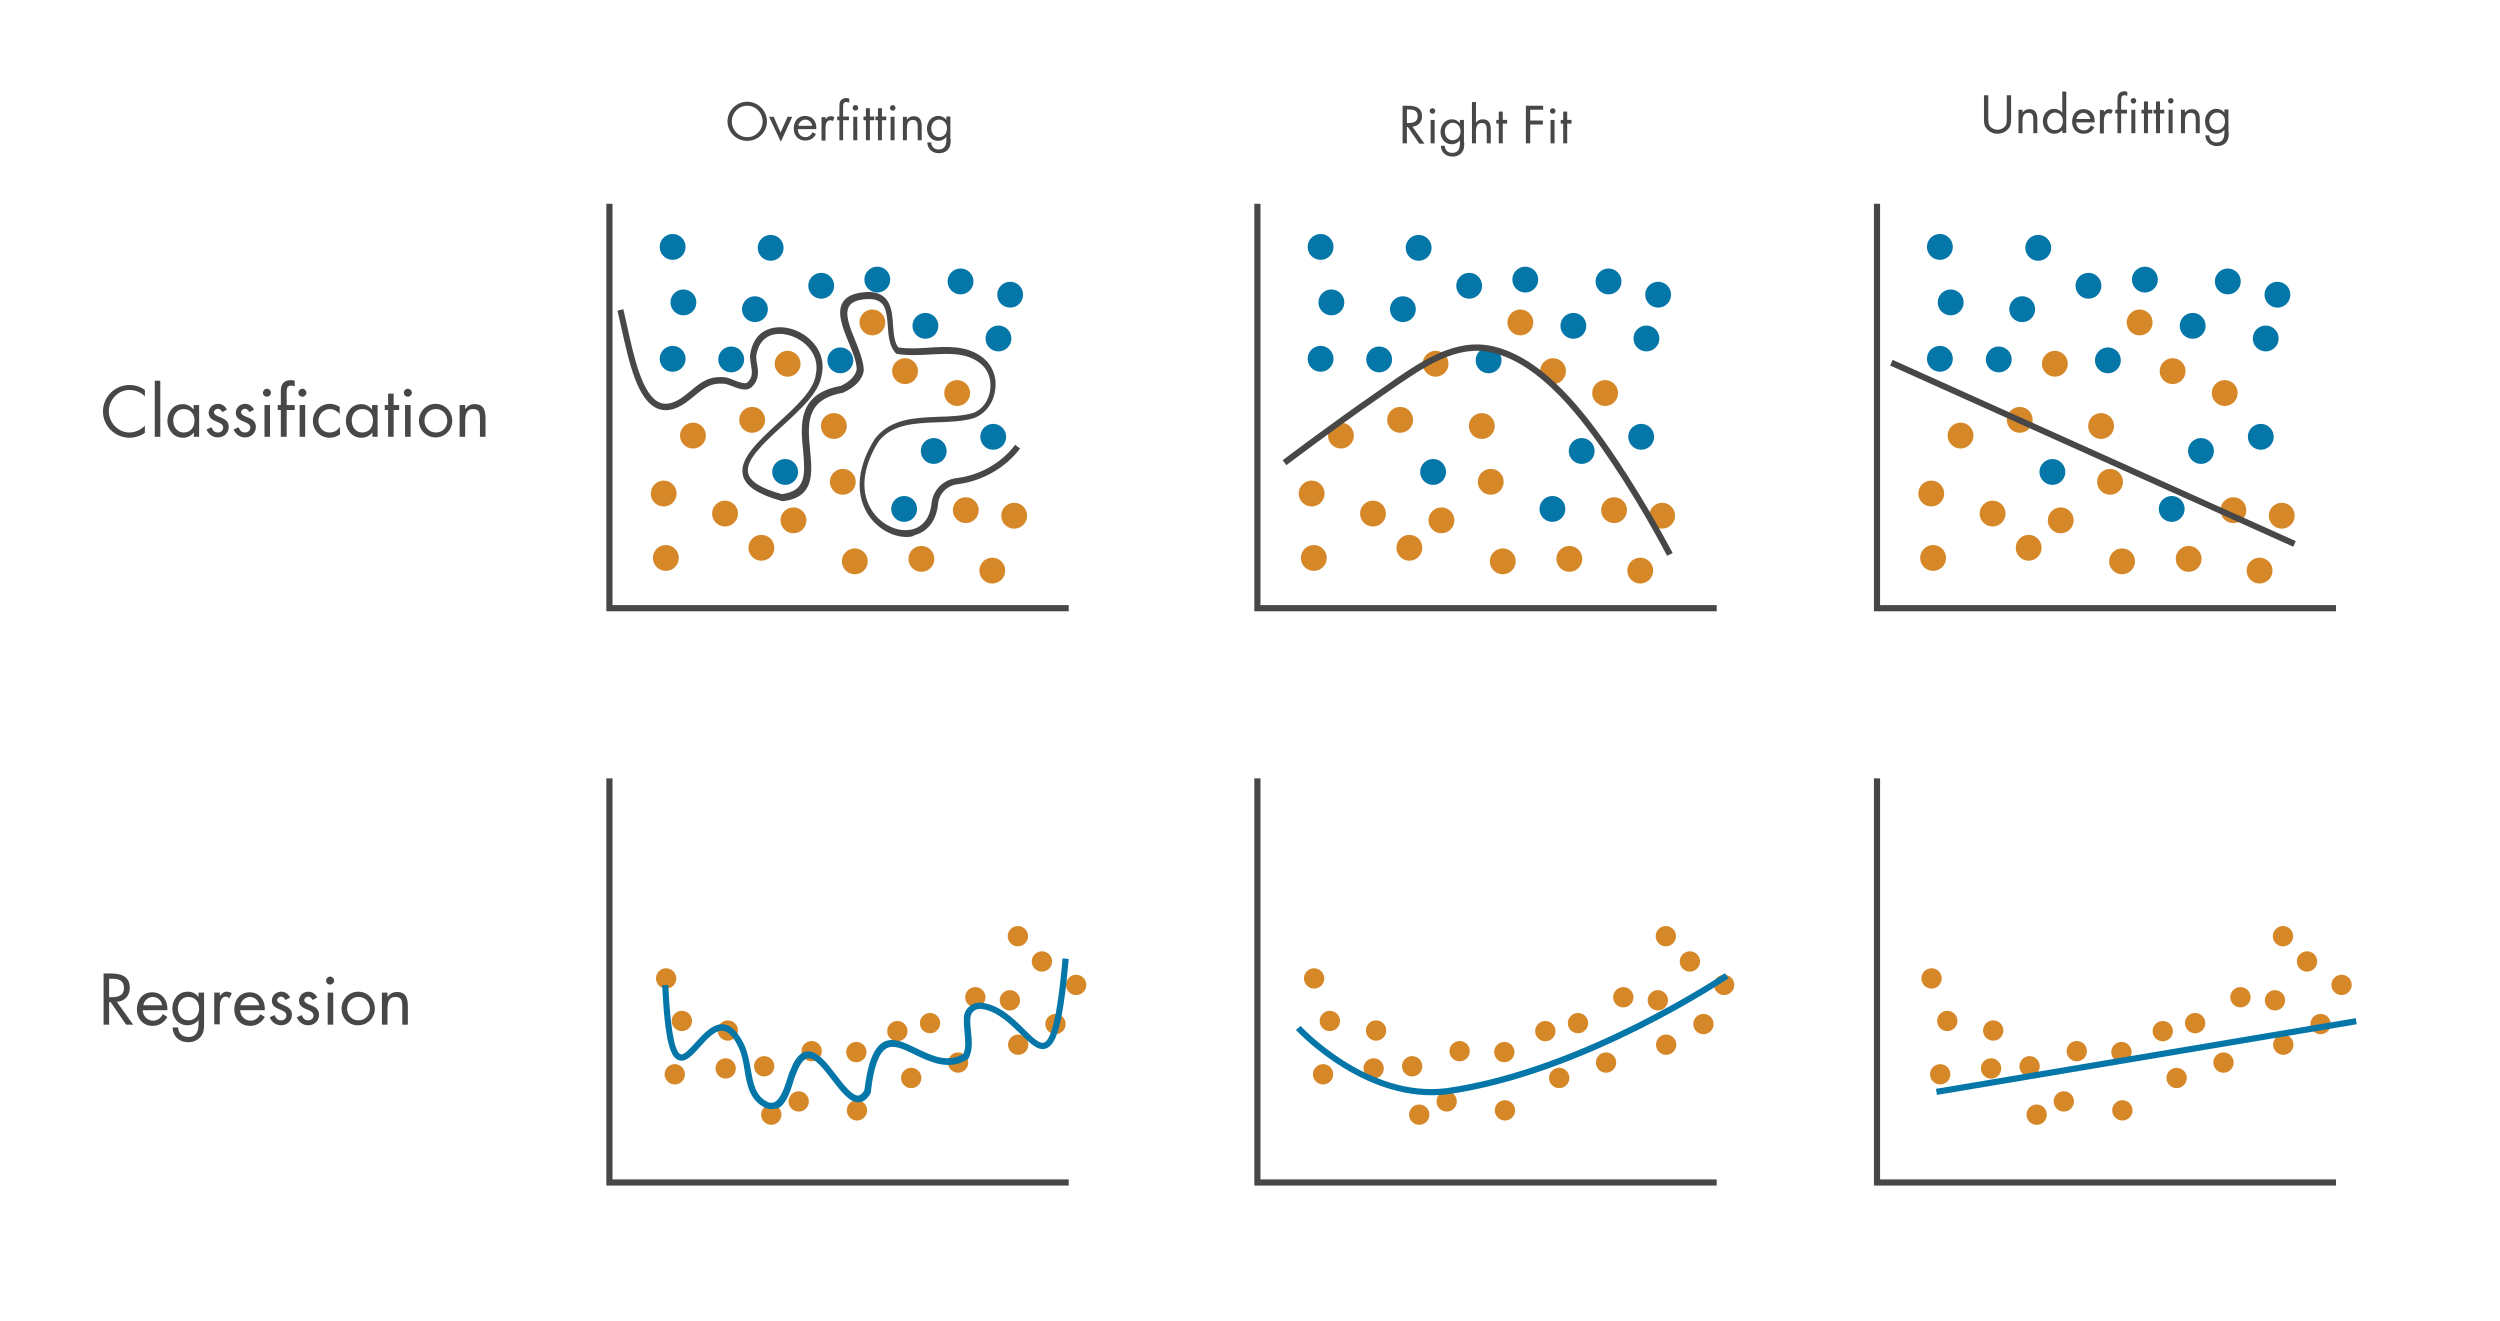 <?xml version="1.0" encoding="utf-8"?>
<!-- Generator: Adobe Illustrator 27.2.0, SVG Export Plug-In . SVG Version: 6.00 Build 0)  -->
<svg version="1.1" id="Layer_1" xmlns="http://www.w3.org/2000/svg" xmlns:xlink="http://www.w3.org/1999/xlink" x="0px" y="0px"
	 width="811px" height="428.5px" viewBox="0 0 811 428.5" style="enable-background:new 0 0 811 428.5;" xml:space="preserve">
<style type="text/css">
	.st0{fill:#0476A8;}
	.st1{fill:#D68828;}
	.st2{fill:#474748;}
</style>
<g>
	<circle class="st0" cx="218.2" cy="80.1" r="4.2"/>
</g>
<g>
	<circle class="st0" cx="250" cy="80.4" r="4.2"/>
</g>
<g>
	<circle class="st0" cx="272.6" cy="116.9" r="4.2"/>
</g>
<g>
	<circle class="st0" cx="254.7" cy="153.1" r="4.2"/>
</g>
<g>
	<circle class="st0" cx="302.9" cy="146.3" r="4.2"/>
</g>
<g>
	<circle class="st0" cx="293.3" cy="165.1" r="4.2"/>
</g>
<g>
	<circle class="st0" cx="322.2" cy="141.7" r="4.2"/>
</g>
<g>
	<circle class="st0" cx="300.2" cy="105.7" r="4.2"/>
</g>
<g>
	<circle class="st0" cx="311.6" cy="91.3" r="4.2"/>
</g>
<g>
	<circle class="st0" cx="327.7" cy="95.6" r="4.2"/>
</g>
<g>
	<circle class="st0" cx="323.9" cy="109.8" r="4.2"/>
</g>
<g>
	<circle class="st0" cx="244.9" cy="100.3" r="4.2"/>
</g>
<g>
	<circle class="st0" cx="221.7" cy="98.1" r="4.2"/>
</g>
<g>
	<circle class="st0" cx="237.2" cy="116.6" r="4.2"/>
</g>
<g>
	<circle class="st0" cx="218.2" cy="116.4" r="4.2"/>
</g>
<g>
	<circle class="st1" cx="293.6" cy="120.4" r="4.2"/>
</g>
<g>
	<circle class="st1" cx="310.5" cy="127.5" r="4.2"/>
</g>
<g>
	<circle class="st1" cx="255.5" cy="118" r="4.2"/>
</g>
<g>
	<circle class="st1" cx="244" cy="136.2" r="4.2"/>
</g>
<g>
	<circle class="st1" cx="329" cy="167.3" r="4.2"/>
</g>
<g>
	<circle class="st1" cx="321.9" cy="185.1" r="4.2"/>
</g>
<g>
	<circle class="st1" cx="313.3" cy="165.5" r="4.2"/>
</g>
<g>
	<circle class="st1" cx="298.9" cy="181.3" r="4.2"/>
</g>
<g>
	<circle class="st1" cx="277.3" cy="182.1" r="4.2"/>
</g>
<g>
	<circle class="st1" cx="224.8" cy="141.3" r="4.2"/>
</g>
<g>
	<circle class="st1" cx="215.3" cy="160.1" r="4.2"/>
</g>
<g>
	<circle class="st1" cx="216" cy="181" r="4.2"/>
</g>
<g>
	<circle class="st1" cx="235.2" cy="166.6" r="4.2"/>
</g>
<g>
	<circle class="st1" cx="247" cy="177.7" r="4.2"/>
</g>
<g>
	<circle class="st1" cx="257.4" cy="168.8" r="4.2"/>
</g>
<g>
	<circle class="st1" cx="273.4" cy="156.3" r="4.2"/>
</g>
<g>
	<circle class="st1" cx="270.5" cy="138.2" r="4.2"/>
</g>
<g>
	<polygon class="st2" points="346.7,198.3 196.7,198.3 196.7,66.1 198.7,66.1 198.7,196.3 346.7,196.3 	"/>
</g>
<g>
	<path class="st2" d="M294.1,174.2c-4.3,0-8.9-2.4-11.9-6.4c-2.4-3.2-6.9-12.1,1.7-25.6l0.1-0.1c5-6.3,12.9-6.6,20.5-6.9
		c3.8-0.1,7.8-0.3,11.1-1.2c3-1.1,5.1-3.9,5.6-7.4c0.5-3.5-0.7-6.8-3.3-8.8c-4.5-3.5-10.2-3.1-16.2-2.8c-3.6,0.2-7.3,0.4-10.7-0.2
		l-0.3-0.1l-0.2-0.2c-2-2.2-2.3-5.5-2.5-8.7c-0.4-5.4-0.9-8.7-6.1-8.8c-3.3,0.1-5.5,0.8-6.4,2.3c-1.6,2.4,0.2,7,2,11.3
		c1.4,3.5,2.7,6.8,2.7,9.6l0,0.1c-0.4,2.8-2.8,5.3-6.5,7l-0.2,0.1c-12.3,2.2-11.5,10.2-10.7,18.7c0.7,7.5,1.5,15.3-8.9,16.5l-0.2,0
		l-0.2-0.1c-7.6-2.1-11.7-4.8-12.5-8.3c-1.3-5.3,4.9-11,11.5-17.1c5.7-5.2,11.5-10.6,12.1-15.4l0-0.1c0.9-3.7-0.4-7.4-3.5-10.1
		c-3.2-2.8-7.8-3.9-11.1-2.7c-2.6,1-4.3,3.4-4.7,6.9c0,0.8,0.1,1.6,0.3,2.4c0.4,2.4,0.8,5.1-1.8,7.5c-1.6,1.5-4.2,0.5-6.5-0.4
		c-0.9-0.3-1.8-0.7-2.3-0.7c-4.4-0.4-6.4,1.2-9.8,4c-0.5,0.4-1,0.8-1.5,1.2c-3.7,3-7.1,4-10,3c-6.9-2.4-9.6-15-12.1-26.2
		c-0.4-2-0.9-3.9-1.3-5.7l1.9-0.5c0.4,1.8,0.9,3.7,1.3,5.7c2.2,10.1,5,22.7,10.8,24.7c2.2,0.8,5-0.1,8.1-2.6c0.5-0.4,1-0.8,1.5-1.2
		c3.5-2.9,6-5,11.3-4.5c0.8,0.1,1.7,0.4,2.8,0.9c1.5,0.6,3.7,1.4,4.4,0.8c1.9-1.7,1.6-3.5,1.2-5.8c-0.1-0.9-0.3-1.8-0.3-2.8l0-0.1
		c0.5-4.3,2.6-7.4,6-8.6c4-1.5,9.3-0.3,13.1,3c3.7,3.2,5.2,7.6,4.1,12c-0.7,5.5-6.9,11.1-12.8,16.5c-5.9,5.4-12,11-11,15.2
		c0.6,2.7,4.3,5,10.9,6.8c7.8-1,7.7-6.1,6.9-14.3c-0.8-8.1-1.8-18.3,12.2-20.8c1.8-0.8,4.7-2.6,5.2-5.4c0-2.4-1.3-5.6-2.6-8.7
		c-2-4.9-4-9.9-1.8-13.2c1.3-2,4-3,8.1-3.2c7.4,0.1,7.8,6,8.1,10.7c0.2,2.9,0.4,5.6,1.7,7.3c3,0.5,6.3,0.3,9.8,0.1
		c6.1-0.4,12.5-0.8,17.6,3.2c3.2,2.5,4.7,6.5,4,10.7c-0.6,4.2-3.2,7.6-7,9c-3.7,1-7.7,1.2-11.7,1.3c-7.5,0.3-14.6,0.6-19,6.1
		c-5.6,8.8-6.2,17.3-1.7,23.3c3.2,4.3,8.4,6.4,12.7,5.3c3.5-1,5.6-3.9,6.1-8.4c0.4-4.3,3.8-7.7,8.1-8.2c7.5-0.9,14.6-4.9,19-10.8
		l1.6,1.2c-4.7,6.3-12.3,10.6-20.3,11.6c-3.4,0.4-6,3.1-6.3,6.4c-0.5,5.3-3.3,9-7.6,10.1C296.1,174.1,295.1,174.2,294.1,174.2z"/>
</g>
<g>
	<circle class="st0" cx="266.4" cy="92.7" r="4.2"/>
</g>
<g>
	<circle class="st0" cx="284.6" cy="90.7" r="4.2"/>
</g>
<g>
	<circle class="st1" cx="283" cy="104.6" r="4.2"/>
</g>
<g>
	<circle class="st0" cx="428.4" cy="80.1" r="4.2"/>
</g>
<g>
	<circle class="st0" cx="460.2" cy="80.4" r="4.2"/>
</g>
<g>
	<circle class="st0" cx="482.9" cy="116.9" r="4.2"/>
</g>
<g>
	<circle class="st0" cx="464.9" cy="153.1" r="4.2"/>
</g>
<g>
	<circle class="st0" cx="513.1" cy="146.3" r="4.2"/>
</g>
<g>
	<circle class="st0" cx="503.6" cy="165.1" r="4.2"/>
</g>
<g>
	<circle class="st0" cx="532.4" cy="141.7" r="4.2"/>
</g>
<g>
	<circle class="st0" cx="476.6" cy="92.7" r="4.2"/>
</g>
<g>
	<circle class="st0" cx="494.8" cy="90.7" r="4.2"/>
</g>
<g>
	<circle class="st0" cx="510.4" cy="105.7" r="4.2"/>
</g>
<g>
	<circle class="st0" cx="521.8" cy="91.3" r="4.2"/>
</g>
<g>
	<circle class="st0" cx="537.9" cy="95.6" r="4.2"/>
</g>
<g>
	<circle class="st0" cx="534.1" cy="109.8" r="4.2"/>
</g>
<g>
	<circle class="st0" cx="455.1" cy="100.3" r="4.2"/>
</g>
<g>
	<circle class="st0" cx="431.9" cy="98.1" r="4.2"/>
</g>
<g>
	<circle class="st0" cx="447.4" cy="116.6" r="4.2"/>
</g>
<g>
	<circle class="st0" cx="428.4" cy="116.4" r="4.2"/>
</g>
<g>
	<circle class="st1" cx="493.2" cy="104.6" r="4.2"/>
</g>
<g>
	<circle class="st1" cx="503.8" cy="120.4" r="4.2"/>
</g>
<g>
	<circle class="st1" cx="520.7" cy="127.5" r="4.2"/>
</g>
<g>
	<circle class="st1" cx="465.7" cy="118" r="4.2"/>
</g>
<g>
	<circle class="st1" cx="454.2" cy="136.2" r="4.2"/>
</g>
<g>
	<circle class="st1" cx="539.2" cy="167.3" r="4.2"/>
</g>
<g>
	<circle class="st1" cx="532.1" cy="185.1" r="4.2"/>
</g>
<g>
	<circle class="st1" cx="523.6" cy="165.5" r="4.2"/>
</g>
<g>
	<circle class="st1" cx="509.1" cy="181.3" r="4.2"/>
</g>
<g>
	<circle class="st1" cx="487.5" cy="182.1" r="4.2"/>
</g>
<g>
	<circle class="st1" cx="435" cy="141.3" r="4.2"/>
</g>
<g>
	<circle class="st1" cx="425.5" cy="160.1" r="4.2"/>
</g>
<g>
	<circle class="st1" cx="426.2" cy="181" r="4.2"/>
</g>
<g>
	<circle class="st1" cx="445.4" cy="166.6" r="4.2"/>
</g>
<g>
	<circle class="st1" cx="457.2" cy="177.7" r="4.2"/>
</g>
<g>
	<circle class="st1" cx="467.6" cy="168.8" r="4.2"/>
</g>
<g>
	<circle class="st1" cx="483.6" cy="156.3" r="4.2"/>
</g>
<g>
	<circle class="st1" cx="480.7" cy="138.2" r="4.2"/>
</g>
<g>
	<polygon class="st2" points="556.9,198.3 406.9,198.3 406.9,66.1 408.9,66.1 408.9,196.3 556.9,196.3 	"/>
</g>
<g>
	<path class="st2" d="M540.8,180.3c-0.1-0.1-7.4-14.5-18.1-30.4c-9.8-14.6-23-31.8-38.6-35.5c-11.6-2.8-22.3,4.7-33.7,12.6
		c-0.9,0.6-1.7,1.2-2.6,1.8c-15.7,10.8-30.3,22-30.5,22.1l-1.2-1.6c0.1-0.1,14.9-11.3,30.6-22.2c0.9-0.6,1.7-1.2,2.6-1.8
		c11.7-8.2,22.8-15.9,35.3-12.9c16.3,3.9,29.8,21.5,39.8,36.4c10.7,16,18.1,30.5,18.2,30.6L540.8,180.3z"/>
</g>
<g>
	<circle class="st0" cx="629.3" cy="80.1" r="4.2"/>
</g>
<g>
	<circle class="st0" cx="661.2" cy="80.4" r="4.2"/>
</g>
<g>
	<circle class="st0" cx="683.8" cy="116.9" r="4.2"/>
</g>
<g>
	<circle class="st0" cx="665.8" cy="153.1" r="4.2"/>
</g>
<g>
	<circle class="st0" cx="714" cy="146.3" r="4.2"/>
</g>
<g>
	<circle class="st0" cx="704.5" cy="165.1" r="4.2"/>
</g>
<g>
	<circle class="st0" cx="733.4" cy="141.7" r="4.2"/>
</g>
<g>
	<circle class="st0" cx="677.5" cy="92.7" r="4.2"/>
</g>
<g>
	<circle class="st0" cx="695.8" cy="90.7" r="4.2"/>
</g>
<g>
	<circle class="st0" cx="711.3" cy="105.7" r="4.2"/>
</g>
<g>
	<circle class="st0" cx="722.7" cy="91.3" r="4.2"/>
</g>
<g>
	<circle class="st0" cx="738.8" cy="95.6" r="4.2"/>
</g>
<g>
	<circle class="st0" cx="735" cy="109.8" r="4.2"/>
</g>
<g>
	<circle class="st0" cx="656" cy="100.3" r="4.2"/>
</g>
<g>
	<circle class="st0" cx="632.8" cy="98.1" r="4.2"/>
</g>
<g>
	<circle class="st0" cx="648.4" cy="116.6" r="4.2"/>
</g>
<g>
	<circle class="st0" cx="629.3" cy="116.4" r="4.2"/>
</g>
<g>
	<circle class="st1" cx="694.1" cy="104.6" r="4.2"/>
</g>
<g>
	<circle class="st1" cx="704.8" cy="120.4" r="4.2"/>
</g>
<g>
	<circle class="st1" cx="721.7" cy="127.5" r="4.2"/>
</g>
<g>
	<circle class="st1" cx="666.6" cy="118" r="4.2"/>
</g>
<g>
	<circle class="st1" cx="655.2" cy="136.2" r="4.2"/>
</g>
<g>
	<circle class="st1" cx="740.2" cy="167.3" r="4.2"/>
</g>
<g>
	<circle class="st1" cx="733" cy="185.1" r="4.2"/>
</g>
<g>
	<circle class="st1" cx="724.5" cy="165.5" r="4.2"/>
</g>
<g>
	<circle class="st1" cx="710" cy="181.3" r="4.2"/>
</g>
<g>
	<circle class="st1" cx="688.4" cy="182.1" r="4.2"/>
</g>
<g>
	<circle class="st1" cx="636" cy="141.3" r="4.2"/>
</g>
<g>
	<circle class="st1" cx="626.5" cy="160.1" r="4.2"/>
</g>
<g>
	<circle class="st1" cx="627.1" cy="181" r="4.2"/>
</g>
<g>
	<circle class="st1" cx="646.4" cy="166.6" r="4.2"/>
</g>
<g>
	<circle class="st1" cx="658.1" cy="177.7" r="4.2"/>
</g>
<g>
	<circle class="st1" cx="668.5" cy="168.8" r="4.2"/>
</g>
<g>
	<circle class="st1" cx="684.5" cy="156.3" r="4.2"/>
</g>
<g>
	<circle class="st1" cx="681.6" cy="138.2" r="4.2"/>
</g>
<g>
	<polygon class="st2" points="757.8,198.3 607.9,198.3 607.9,66.1 609.9,66.1 609.9,196.3 757.8,196.3 	"/>
</g>
<g>
	
		<rect x="678.2" y="75.4" transform="matrix(0.41 -0.912 0.912 0.41 266.327 706.176)" class="st2" width="2" height="143.4"/>
</g>
<g>
	<circle class="st1" cx="216.1" cy="317.4" r="3.3"/>
</g>
<g>
	<circle class="st1" cx="221.2" cy="331.2" r="3.3"/>
</g>
<g>
	<circle class="st1" cx="218.9" cy="348.5" r="3.3"/>
</g>
<g>
	<circle class="st1" cx="236.1" cy="334.3" r="3.3"/>
</g>
<g>
	<circle class="st1" cx="259.1" cy="357.3" r="3.3"/>
</g>
<g>
	<circle class="st1" cx="291.1" cy="334.5" r="3.3"/>
</g>
<g>
	<circle class="st1" cx="247.9" cy="345.9" r="3.3"/>
</g>
<g>
	<circle class="st1" cx="235.4" cy="346.6" r="3.3"/>
</g>
<g>
	<circle class="st1" cx="295.6" cy="349.7" r="3.3"/>
</g>
<g>
	<circle class="st1" cx="277.8" cy="341.3" r="3.3"/>
</g>
<g>
	<circle class="st1" cx="278" cy="360.2" r="3.3"/>
</g>
<g>
	<circle class="st1" cx="250.2" cy="361.6" r="3.3"/>
</g>
<g>
	<circle class="st1" cx="263.3" cy="341" r="3.3"/>
</g>
<g>
	<circle class="st1" cx="310.8" cy="344.7" r="3.3"/>
</g>
<g>
	<circle class="st1" cx="316.4" cy="323.5" r="3.3"/>
</g>
<g>
	<circle class="st1" cx="330.3" cy="338.9" r="3.3"/>
</g>
<g>
	<circle class="st1" cx="327.6" cy="324.5" r="3.3"/>
</g>
<g>
	<circle class="st1" cx="330.2" cy="303.7" r="3.3"/>
</g>
<g>
	<circle class="st1" cx="338" cy="311.9" r="3.3"/>
</g>
<g>
	<circle class="st1" cx="349.1" cy="319.5" r="3.3"/>
</g>
<g>
	<circle class="st1" cx="342.4" cy="332.2" r="3.3"/>
</g>
<g>
	<circle class="st1" cx="301.7" cy="331.9" r="3.3"/>
</g>
<g>
	<path class="st0" d="M250.1,359.8c-0.5,0-1.1-0.1-1.6-0.3c-5.3-2.4-6.2-7.5-7-12.5c-0.4-2.5-0.9-5.1-1.9-7.2
		c-1.6-3.4-3.3-5.2-5-5.4c-2.5-0.4-5.2,2.6-7.5,5.2c-2.5,2.8-4.7,5.2-7,4.3c-2.5-0.9-4.4-5.4-5.3-24.3l2-0.1c0.8,17.7,2.6,22,4,22.5
		c1,0.4,3-1.8,4.8-3.8c2.7-3,5.8-6.4,9.3-5.9c2.4,0.4,4.5,2.5,6.5,6.5c1.1,2.4,1.6,5.1,2.1,7.8c0.8,4.7,1.5,9.1,5.8,11
		c0.7,0.2,1.4,0.2,2-0.1c1.9-1,3.1-4.5,4-7.3c0.4-1.3,0.8-2.5,1.2-3.3c1.4-3.6,3.1-5.5,5.1-5.8c3.4-0.5,6.5,3.5,9.7,7.7
		c2.4,3.1,5.2,6.7,7.1,6.6c0.7-0.1,1.3-0.6,2-1.7c1.1-9,3-13.8,6.1-15.6c3.2-1.8,6.9,0.1,10.9,2c4.9,2.4,10,4.8,15.1,1.8
		c0.9-2,0.6-4.4,0.4-7c-0.2-1.7-0.3-3.4-0.2-5.1c0.1-1.3,0.8-2.6,1.9-3.4c1.1-0.9,2.5-1.3,3.9-1.1c5.8,0.7,10.3,5.1,13.9,8.7
		c2.5,2.5,4.9,4.8,6.3,4.2c3.3-1.2,5-16.1,6-27.3l2,0.2c-2,22.6-4.3,27.9-7.3,29c-2.6,1-5.1-1.5-8.4-4.7c-3.4-3.3-7.6-7.5-12.7-8.1
		c-0.8-0.1-1.7,0.1-2.4,0.7c-0.6,0.5-1,1.2-1.1,2.1c-0.1,1.5,0,3,0.2,4.7c0.3,2.8,0.6,5.7-0.7,8.3l-0.1,0.3l-0.2,0.2
		c-6.1,3.9-12.3,0.9-17.3-1.5c-3.6-1.8-6.8-3.3-9.1-2c-2.5,1.4-4.2,6-5.1,14.2l0,0.2l-0.1,0.2c-1,1.8-2.3,2.8-3.7,2.9
		c-3,0.2-5.8-3.4-8.8-7.3c-2.6-3.4-5.6-7.3-7.9-7c-1.2,0.2-2.5,1.8-3.6,4.7c-0.4,0.8-0.8,1.9-1.1,3.1c-1,3.2-2.3,7.2-5,8.5
		C251.5,359.6,250.8,359.8,250.1,359.8z"/>
</g>
<g>
	<circle class="st1" cx="626.6" cy="317.4" r="3.3"/>
</g>
<g>
	<circle class="st1" cx="631.7" cy="331.2" r="3.3"/>
</g>
<g>
	<circle class="st1" cx="629.4" cy="348.5" r="3.3"/>
</g>
<g>
	<circle class="st1" cx="646.6" cy="334.3" r="3.3"/>
</g>
<g>
	<circle class="st1" cx="669.5" cy="357.3" r="3.3"/>
</g>
<g>
	<circle class="st1" cx="701.6" cy="334.5" r="3.3"/>
</g>
<g>
	<circle class="st1" cx="658.4" cy="345.9" r="3.3"/>
</g>
<g>
	<circle class="st1" cx="645.9" cy="346.6" r="3.3"/>
</g>
<g>
	<circle class="st1" cx="706.1" cy="349.7" r="3.3"/>
</g>
<g>
	<circle class="st1" cx="688.2" cy="341.3" r="3.3"/>
</g>
<g>
	<circle class="st1" cx="688.5" cy="360.2" r="3.3"/>
</g>
<g>
	<circle class="st1" cx="660.7" cy="361.6" r="3.3"/>
</g>
<g>
	<circle class="st1" cx="673.7" cy="341" r="3.3"/>
</g>
<g>
	<circle class="st1" cx="721.3" cy="344.7" r="3.3"/>
</g>
<g>
	<circle class="st1" cx="726.8" cy="323.5" r="3.3"/>
</g>
<g>
	<circle class="st1" cx="740.7" cy="338.9" r="3.3"/>
</g>
<g>
	<circle class="st1" cx="738" cy="324.5" r="3.3"/>
</g>
<g>
	<circle class="st1" cx="740.6" cy="303.7" r="3.3"/>
</g>
<g>
	<circle class="st1" cx="748.4" cy="311.9" r="3.3"/>
</g>
<g>
	<circle class="st1" cx="759.6" cy="319.5" r="3.3"/>
</g>
<g>
	<circle class="st1" cx="752.8" cy="332.2" r="3.3"/>
</g>
<g>
	<circle class="st1" cx="712.1" cy="331.9" r="3.3"/>
</g>
<g>
	
		<rect x="627.3" y="341.8" transform="matrix(0.986 -0.166 0.166 0.986 -47.231 120.334)" class="st0" width="138.1" height="2"/>
</g>
<g>
	<circle class="st1" cx="426.3" cy="317.4" r="3.3"/>
</g>
<g>
	<circle class="st1" cx="431.4" cy="331.2" r="3.3"/>
</g>
<g>
	<circle class="st1" cx="429.2" cy="348.5" r="3.3"/>
</g>
<g>
	<circle class="st1" cx="446.4" cy="334.3" r="3.3"/>
</g>
<g>
	<circle class="st1" cx="469.3" cy="357.3" r="3.3"/>
</g>
<g>
	<circle class="st1" cx="501.3" cy="334.5" r="3.3"/>
</g>
<g>
	<circle class="st1" cx="458.1" cy="345.9" r="3.3"/>
</g>
<g>
	<circle class="st1" cx="445.6" cy="346.6" r="3.3"/>
</g>
<g>
	<circle class="st1" cx="505.8" cy="349.7" r="3.3"/>
</g>
<g>
	<circle class="st1" cx="488" cy="341.3" r="3.3"/>
</g>
<g>
	<circle class="st1" cx="488.2" cy="360.2" r="3.3"/>
</g>
<g>
	<circle class="st1" cx="460.4" cy="361.6" r="3.3"/>
</g>
<g>
	<circle class="st1" cx="473.5" cy="341" r="3.3"/>
</g>
<g>
	<circle class="st1" cx="521" cy="344.7" r="3.3"/>
</g>
<g>
	<circle class="st1" cx="526.6" cy="323.5" r="3.3"/>
</g>
<g>
	<circle class="st1" cx="540.5" cy="338.9" r="3.3"/>
</g>
<g>
	<circle class="st1" cx="537.8" cy="324.5" r="3.3"/>
</g>
<g>
	<circle class="st1" cx="540.4" cy="303.7" r="3.3"/>
</g>
<g>
	<circle class="st1" cx="548.2" cy="311.9" r="3.3"/>
</g>
<g>
	<circle class="st1" cx="559.3" cy="319.5" r="3.3"/>
</g>
<g>
	<circle class="st1" cx="552.6" cy="332.2" r="3.3"/>
</g>
<g>
	<circle class="st1" cx="511.9" cy="331.9" r="3.3"/>
</g>
<g>
	<path class="st0" d="M464.4,355.3c-24.4,0-43.8-20.9-44-21.2l1.5-1.3c0.2,0.2,21.6,23.4,47.3,20.2c44.3-6.3,89.9-37,90.4-37.3
		l1.1,1.7c-0.5,0.3-46.5,31.3-91.2,37.6C467.7,355.2,466,355.3,464.4,355.3z"/>
</g>
<g>
	<g>
		<path class="st2" d="M47.1,128.7c-1.3-1.4-3.1-2.2-5.1-2.2c-3.7,0-6.7,3.2-6.7,6.9c0,3.7,3,6.9,6.7,6.9c1.9,0,3.7-0.9,5-2.2v2.3
			c-1.4,1-3.2,1.6-5,1.6c-4.7,0-8.6-3.8-8.6-8.5c0-4.8,3.9-8.6,8.6-8.6c1.8,0,3.5,0.5,5,1.6V128.7z"/>
	</g>
	<g>
		<path class="st2" d="M52,141.7h-1.8v-18.2H52V141.7z"/>
	</g>
	<g>
		<path class="st2" d="M64.7,141.7h-1.8v-1.4h0c-0.9,1.1-2.1,1.7-3.6,1.7c-3,0-5-2.6-5-5.4c0-2.9,1.9-5.5,5-5.5
			c1.4,0,2.7,0.7,3.5,1.8h0v-1.5h1.8V141.7z M56.2,136.4c0,2,1.2,3.9,3.4,3.9c2.3,0,3.5-1.8,3.5-3.9c0-2.1-1.3-3.7-3.5-3.7
			C57.5,132.7,56.2,134.4,56.2,136.4z"/>
	</g>
	<g>
		<path class="st2" d="M72.1,133.7c-0.2-0.5-0.8-1.1-1.4-1.1c-0.6,0-1.3,0.5-1.3,1.1c0,0.9,1.2,1.3,2.4,1.8c1.2,0.5,2.4,1.2,2.4,3
			c0,2-1.6,3.4-3.5,3.4c-1.7,0-3.1-1-3.7-2.6l1.6-0.7c0.4,1,0.9,1.7,2.1,1.7c0.9,0,1.7-0.6,1.7-1.6c0-2.3-4.7-1.5-4.7-4.8
			c0-1.7,1.4-2.9,3.1-2.9c1.2,0,2.3,0.8,2.8,1.9L72.1,133.7z"/>
	</g>
	<g>
		<path class="st2" d="M80.9,133.7c-0.2-0.5-0.8-1.1-1.4-1.1c-0.6,0-1.3,0.5-1.3,1.1c0,0.9,1.2,1.3,2.4,1.8c1.2,0.5,2.4,1.2,2.4,3
			c0,2-1.6,3.4-3.5,3.4c-1.7,0-3.1-1-3.7-2.6l1.6-0.7c0.4,1,0.9,1.7,2.1,1.7c0.9,0,1.7-0.6,1.7-1.6c0-2.3-4.7-1.5-4.7-4.8
			c0-1.7,1.4-2.9,3.1-2.9c1.2,0,2.3,0.8,2.8,1.9L80.9,133.7z"/>
	</g>
	<g>
		<path class="st2" d="M87.9,127.4c0,0.7-0.6,1.3-1.3,1.3s-1.3-0.5-1.3-1.3c0-0.7,0.6-1.3,1.3-1.3S87.9,126.7,87.9,127.4z
			 M87.6,141.7h-1.8v-10.3h1.8V141.7z"/>
	</g>
	<g>
		<path class="st2" d="M92.9,141.7h-1.8v-8.7h-1v-1.6h1v-4.1c0-0.9,0-1.9,0.5-2.7c0.6-0.9,1.6-1.3,2.7-1.3c0.4,0,0.8,0.1,1.3,0.2
			v1.8c-0.4-0.1-0.7-0.2-1.2-0.2c-1.4,0-1.4,1-1.4,2.8v3.5h2.6v1.6h-2.6V141.7z M99.4,127.4c0,0.7-0.6,1.3-1.3,1.3s-1.3-0.5-1.3-1.3
			c0-0.7,0.6-1.3,1.3-1.3S99.4,126.7,99.4,127.4z M99,141.7h-1.8v-10.3H99V141.7z"/>
	</g>
	<g>
		<path class="st2" d="M110.3,134.4L110.3,134.4c-0.9-1-1.9-1.7-3.3-1.7c-2.1,0-3.7,1.8-3.7,3.8c0,2,1.4,3.8,3.6,3.8
			c1.5,0,2.5-0.7,3.4-1.8h0v2.4c-1,0.7-2,1.1-3.3,1.1c-3.1,0-5.5-2.3-5.5-5.5c0-3.1,2.5-5.5,5.5-5.5c1.1,0,2.3,0.4,3.2,1V134.4z"/>
	</g>
	<g>
		<path class="st2" d="M122.6,141.7h-1.8v-1.4h0c-0.9,1.1-2.1,1.7-3.6,1.7c-3,0-5-2.6-5-5.4c0-2.9,1.9-5.5,5-5.5
			c1.4,0,2.7,0.7,3.5,1.8h0v-1.5h1.8V141.7z M114.1,136.4c0,2,1.2,3.9,3.4,3.9c2.3,0,3.5-1.8,3.5-3.9c0-2.1-1.3-3.7-3.5-3.7
			C115.4,132.7,114.1,134.4,114.1,136.4z"/>
	</g>
	<g>
		<path class="st2" d="M127.7,141.7h-1.8v-8.7h-1.1v-1.6h1.1v-3.7h1.8v3.7h1.8v1.6h-1.8V141.7z"/>
	</g>
	<g>
		<path class="st2" d="M133.6,127.4c0,0.7-0.6,1.3-1.3,1.3s-1.3-0.5-1.3-1.3c0-0.7,0.6-1.3,1.3-1.3S133.6,126.7,133.6,127.4z
			 M133.2,141.7h-1.8v-10.3h1.8V141.7z"/>
	</g>
	<g>
		<path class="st2" d="M135.9,136.5c0-3,2.4-5.5,5.4-5.5c3,0,5.4,2.4,5.4,5.5c0,3-2.4,5.4-5.4,5.4
			C138.4,141.9,135.9,139.6,135.9,136.5z M137.7,136.5c0,2.1,1.5,3.8,3.7,3.8c2.2,0,3.7-1.7,3.7-3.8c0-2.1-1.5-3.8-3.7-3.8
			C139.2,132.7,137.7,134.4,137.7,136.5z"/>
	</g>
	<g>
		<path class="st2" d="M151,132.6L151,132.6c0.8-1,1.7-1.5,3-1.5c2.9,0,3.5,2.1,3.5,4.5v6.1h-1.8v-5.8c0-1.7-0.1-3.2-2.2-3.2
			c-2.4,0-2.6,2.2-2.6,4.1v4.9h-1.8v-10.3h1.8V132.6z"/>
	</g>
</g>
<g>
	<g>
		<path class="st2" d="M35.4,332.4h-1.8v-16.6h2.4c3.1,0,6.1,0.8,6.1,4.6c0,2.6-1.6,4.4-4.2,4.6l5.3,7.4h-2.3l-5-7.3h-0.5V332.4z
			 M35.4,323.5h0.6c2.1,0,4.2-0.4,4.2-3c0-2.7-2-3-4.2-3h-0.6V323.5z"/>
	</g>
	<g>
		<path class="st2" d="M46.3,327.6c0,1.9,1.4,3.5,3.4,3.5c1.5,0,2.5-0.9,3.1-2.1l1.5,0.9c-1,1.8-2.7,2.9-4.8,2.9
			c-3.1,0-5.1-2.4-5.1-5.3c0-3.1,1.8-5.6,5-5.6c3.3,0,5.1,2.8,4.9,5.8H46.3z M52.6,326.1c-0.2-1.5-1.5-2.7-3-2.7
			c-1.5,0-2.9,1.2-3.1,2.7H52.6z"/>
	</g>
	<g>
		<path class="st2" d="M66.2,331.9c0,1.6,0,3.1-1.1,4.4c-1,1.2-2.5,1.8-4,1.8c-2.9,0-5-1.8-5.1-4.8h1.8c0,1.9,1.4,3.1,3.3,3.1
			c2.7,0,3.3-2,3.3-4.3v-1.2h0c-0.8,1.1-2.2,1.7-3.6,1.7c-3,0-4.9-2.5-4.9-5.4c0-2.9,1.9-5.5,5-5.5c1.4,0,2.7,0.6,3.5,1.8h0V322h1.8
			V331.9z M57.7,327.1c0,2,1.2,3.9,3.4,3.9c2.3,0,3.5-1.8,3.5-3.9c0-2.1-1.3-3.7-3.5-3.7C59,323.4,57.7,325.2,57.7,327.1z"/>
	</g>
	<g>
		<path class="st2" d="M71.3,323.1L71.3,323.1c0.7-0.8,1.2-1.4,2.3-1.4c0.6,0,1.1,0.2,1.6,0.5l-0.8,1.6c-0.4-0.2-0.6-0.5-1.1-0.5
			c-1.9,0-2,2.5-2,3.8v5.2h-1.8V322h1.8V323.1z"/>
	</g>
	<g>
		<path class="st2" d="M77.9,327.6c0,1.9,1.4,3.5,3.4,3.5c1.5,0,2.5-0.9,3.1-2.1l1.5,0.9c-1,1.8-2.7,2.9-4.8,2.9
			c-3.1,0-5.1-2.4-5.1-5.3c0-3.1,1.8-5.6,5-5.6c3.3,0,5.1,2.8,4.9,5.8H77.9z M84.1,326.1c-0.2-1.5-1.5-2.7-3-2.7
			c-1.5,0-2.9,1.2-3.1,2.7H84.1z"/>
	</g>
	<g>
		<path class="st2" d="M92.6,324.4c-0.2-0.5-0.8-1.1-1.4-1.1c-0.6,0-1.3,0.5-1.3,1.1c0,0.9,1.2,1.3,2.4,1.8c1.2,0.5,2.4,1.2,2.4,3
			c0,2-1.6,3.4-3.5,3.4c-1.7,0-3.1-1-3.7-2.6l1.6-0.7c0.4,1,0.9,1.7,2.1,1.7c0.9,0,1.7-0.6,1.7-1.6c0-2.3-4.7-1.5-4.7-4.8
			c0-1.7,1.4-2.9,3.1-2.9c1.2,0,2.3,0.8,2.8,1.9L92.6,324.4z"/>
	</g>
	<g>
		<path class="st2" d="M101.4,324.4c-0.2-0.5-0.8-1.1-1.4-1.1c-0.6,0-1.3,0.5-1.3,1.1c0,0.9,1.2,1.3,2.4,1.8c1.2,0.5,2.4,1.2,2.4,3
			c0,2-1.6,3.4-3.5,3.4c-1.7,0-3.1-1-3.7-2.6l1.6-0.7c0.4,1,0.9,1.7,2.1,1.7c0.9,0,1.7-0.6,1.7-1.6c0-2.3-4.7-1.5-4.7-4.8
			c0-1.7,1.4-2.9,3.1-2.9c1.2,0,2.3,0.8,2.8,1.9L101.4,324.4z"/>
	</g>
	<g>
		<path class="st2" d="M108.4,318.1c0,0.7-0.6,1.3-1.3,1.3s-1.3-0.5-1.3-1.3c0-0.7,0.6-1.3,1.3-1.3S108.4,317.5,108.4,318.1z
			 M108.1,332.4h-1.8V322h1.8V332.4z"/>
	</g>
	<g>
		<path class="st2" d="M110.8,327.2c0-3,2.4-5.5,5.4-5.5c3,0,5.4,2.4,5.4,5.5c0,3-2.4,5.4-5.4,5.4
			C113.2,332.7,110.8,330.3,110.8,327.2z M112.6,327.2c0,2.1,1.5,3.8,3.7,3.8c2.2,0,3.7-1.7,3.7-3.8c0-2.1-1.5-3.8-3.7-3.8
			C114.1,323.4,112.6,325.1,112.6,327.2z"/>
	</g>
	<g>
		<path class="st2" d="M125.8,323.3L125.8,323.3c0.8-1,1.7-1.5,3-1.5c2.9,0,3.5,2.1,3.5,4.5v6.1h-1.8v-5.8c0-1.7-0.1-3.2-2.2-3.2
			c-2.4,0-2.6,2.2-2.6,4.1v4.9h-1.8V322h1.8V323.3z"/>
	</g>
</g>
<g>
	<g>
		<path class="st2" d="M248.8,39.4c0,3.5-2.9,6.3-6.4,6.3c-3.5,0-6.4-2.8-6.4-6.3c0-3.5,2.9-6.4,6.4-6.4
			C245.9,33,248.8,35.9,248.8,39.4z M237.4,39.4c0,2.8,2.2,5.1,5,5.1s5-2.3,5-5.1c0-2.8-2.2-5.1-5-5.1S237.4,36.6,237.4,39.4z"/>
	</g>
	<g>
		<path class="st2" d="M253.2,43l2.3-5.1h1.5l-3.7,8.1l-3.8-8.1h1.5L253.2,43z"/>
	</g>
	<g>
		<path class="st2" d="M258.8,41.9c0,1.4,1,2.6,2.5,2.6c1.1,0,1.8-0.7,2.3-1.6l1.1,0.6c-0.7,1.4-2,2.1-3.5,2.1
			c-2.3,0-3.7-1.7-3.7-3.9c0-2.3,1.3-4.1,3.7-4.1c2.5,0,3.8,2,3.6,4.3H258.8z M263.5,40.8c-0.2-1.1-1.1-2-2.2-2
			c-1.1,0-2.2,0.9-2.3,2H263.5z"/>
	</g>
	<g>
		<path class="st2" d="M267.8,38.7L267.8,38.7c0.5-0.6,0.9-1,1.7-1c0.4,0,0.8,0.1,1.2,0.4l-0.6,1.2c-0.3-0.2-0.4-0.3-0.8-0.3
			c-1.4,0-1.5,1.8-1.5,2.8v3.8h-1.3v-7.6h1.3V38.7z"/>
	</g>
	<g>
		<path class="st2" d="M273.6,45.5h-1.3V39h-0.7v-1.2h0.7v-3c0-0.6,0-1.4,0.3-2c0.4-0.7,1.2-1,2-1c0.3,0,0.6,0.1,0.9,0.2v1.3
			c-0.3-0.1-0.6-0.2-0.9-0.2c-1.1,0-1.1,0.7-1.1,2.1v2.6h1.9V39h-1.9V45.5z M278.4,35c0,0.5-0.4,0.9-0.9,0.9c-0.5,0-0.9-0.4-0.9-0.9
			c0-0.5,0.4-0.9,0.9-0.9C278,34,278.4,34.5,278.4,35z M278.1,45.5h-1.3v-7.6h1.3V45.5z"/>
	</g>
	<g>
		<path class="st2" d="M282.2,45.5h-1.3V39h-0.8v-1.2h0.8v-2.7h1.3v2.7h1.4V39h-1.4V45.5z"/>
	</g>
	<g>
		<path class="st2" d="M286.1,45.5h-1.3V39H284v-1.2h0.8v-2.7h1.3v2.7h1.4V39h-1.4V45.5z"/>
	</g>
	<g>
		<path class="st2" d="M290.5,35c0,0.5-0.4,0.9-0.9,0.9c-0.5,0-0.9-0.4-0.9-0.9c0-0.5,0.4-0.9,0.9-0.9C290,34,290.5,34.5,290.5,35z
			 M290.2,45.5h-1.3v-7.6h1.3V45.5z"/>
	</g>
	<g>
		<path class="st2" d="M294.2,38.8L294.2,38.8c0.6-0.7,1.3-1.1,2.2-1.1c2.1,0,2.6,1.5,2.6,3.3v4.5h-1.3v-4.3c0-1.2-0.1-2.3-1.6-2.3
			c-1.8,0-1.9,1.7-1.9,3v3.6h-1.3v-7.6h1.3V38.8z"/>
	</g>
	<g>
		<path class="st2" d="M308.4,45.1c0,1.2,0,2.3-0.8,3.3c-0.7,0.9-1.8,1.3-3,1.3c-2.1,0-3.7-1.3-3.8-3.5h1.3c0,1.4,1,2.3,2.4,2.3
			c2,0,2.5-1.5,2.5-3.2v-0.9h0c-0.6,0.8-1.6,1.3-2.7,1.3c-2.2,0-3.6-1.9-3.6-4c0-2.1,1.4-4.1,3.7-4.1c1.1,0,2,0.5,2.6,1.3h0v-1.1
			h1.3V45.1z M302.1,41.6c0,1.5,0.9,2.9,2.5,2.9c1.7,0,2.6-1.3,2.6-2.9c0-1.5-1-2.8-2.6-2.8C303.1,38.8,302.1,40.1,302.1,41.6z"/>
	</g>
</g>
<g>
	<g>
		<path class="st2" d="M456.4,46.5H455V34.3h1.8c2.3,0,4.5,0.6,4.5,3.4c0,1.9-1.2,3.2-3.1,3.4l3.9,5.5h-1.7l-3.7-5.4h-0.3V46.5z
			 M456.4,39.9h0.4c1.5,0,3.1-0.3,3.1-2.2c0-2-1.5-2.2-3.1-2.2h-0.4V39.9z"/>
	</g>
	<g>
		<path class="st2" d="M465.6,36c0,0.5-0.4,0.9-0.9,0.9c-0.5,0-0.9-0.4-0.9-0.9c0-0.5,0.4-0.9,0.9-0.9
			C465.2,35.1,465.6,35.5,465.6,36z M465.4,46.5h-1.3v-7.6h1.3V46.5z"/>
	</g>
	<g>
		<path class="st2" d="M475,46.2c0,1.2,0,2.3-0.8,3.3c-0.7,0.9-1.8,1.3-3,1.3c-2.1,0-3.7-1.3-3.8-3.5h1.3c0,1.4,1,2.3,2.4,2.3
			c2,0,2.5-1.5,2.5-3.2v-0.9h0c-0.6,0.8-1.6,1.3-2.7,1.3c-2.2,0-3.6-1.9-3.6-4c0-2.1,1.4-4.1,3.7-4.1c1.1,0,2,0.5,2.6,1.3h0v-1.1
			h1.3V46.2z M468.7,42.6c0,1.5,0.9,2.9,2.5,2.9c1.7,0,2.6-1.4,2.6-2.9c0-1.5-1-2.8-2.6-2.8C469.7,39.9,468.7,41.2,468.7,42.6z"/>
	</g>
	<g>
		<path class="st2" d="M478.8,33.1v6.7l0,0c0.5-0.7,1.2-1.1,2.2-1.1c2.1,0,2.6,1.5,2.6,3.3v4.5h-1.3v-4.3c0-1.2-0.1-2.3-1.6-2.3
			c-1.8,0-1.9,1.7-1.9,3v3.6h-1.3V33.1H478.8z"/>
	</g>
	<g>
		<path class="st2" d="M487.5,46.5h-1.3v-6.4h-0.8v-1.2h0.8v-2.7h1.3v2.7h1.4v1.2h-1.4V46.5z"/>
	</g>
	<g>
		<path class="st2" d="M496.4,35.5v3.6h4.1v1.3h-4.1v6.1H495V34.3h5.6v1.3H496.4z"/>
	</g>
	<g>
		<path class="st2" d="M504.6,36c0,0.5-0.4,0.9-0.9,0.9c-0.5,0-0.9-0.4-0.9-0.9c0-0.5,0.4-0.9,0.9-0.9
			C504.2,35.1,504.6,35.5,504.6,36z M504.3,46.5H503v-7.6h1.3V46.5z"/>
	</g>
	<g>
		<path class="st2" d="M508.4,46.5h-1.3v-6.4h-0.8v-1.2h0.8v-2.7h1.3v2.7h1.4v1.2h-1.4V46.5z"/>
	</g>
</g>
<g>
	<g>
		<path class="st2" d="M645,38.2c0,0.9,0,2,0.5,2.7c0.5,0.7,1.6,1.2,2.5,1.2c0.9,0,1.8-0.4,2.4-1.1c0.7-0.8,0.6-1.9,0.6-2.8v-7.3
			h1.4v7.7c0,1.3-0.1,2.4-1.1,3.4c-0.8,0.9-2.1,1.4-3.3,1.4c-1.2,0-2.3-0.4-3.2-1.3c-1.1-1-1.2-2.1-1.2-3.5v-7.7h1.4V38.2z"/>
	</g>
	<g>
		<path class="st2" d="M656.1,36.5L656.1,36.5c0.6-0.7,1.3-1.1,2.2-1.1c2.1,0,2.6,1.5,2.6,3.3v4.5h-1.3v-4.3c0-1.2-0.1-2.3-1.6-2.3
			c-1.8,0-1.9,1.7-1.9,3v3.6h-1.3v-7.6h1.3V36.5z"/>
	</g>
	<g>
		<path class="st2" d="M669.1,42.1L669.1,42.1c-0.7,0.8-1.6,1.3-2.7,1.3c-2.2,0-3.7-1.9-3.7-4c0-2.2,1.4-4.1,3.7-4.1
			c1,0,2,0.5,2.6,1.3h0v-6.9h1.3v13.4h-1.3V42.1z M664.1,39.3c0,1.5,0.9,2.9,2.5,2.9c1.7,0,2.6-1.3,2.6-2.9c0-1.5-1-2.8-2.6-2.8
			C665.1,36.6,664.1,37.9,664.1,39.3z"/>
	</g>
	<g>
		<path class="st2" d="M673.5,39.7c0,1.4,1,2.6,2.5,2.6c1.1,0,1.8-0.7,2.3-1.6l1.1,0.6c-0.7,1.4-2,2.1-3.5,2.1
			c-2.3,0-3.7-1.7-3.7-3.9c0-2.3,1.3-4.1,3.7-4.1c2.5,0,3.8,2,3.6,4.3H673.5z M678.1,38.6c-0.2-1.1-1.1-2-2.2-2
			c-1.1,0-2.2,0.9-2.3,2H678.1z"/>
	</g>
	<g>
		<path class="st2" d="M682.5,36.4L682.5,36.4c0.5-0.6,0.9-1,1.7-1c0.4,0,0.8,0.1,1.2,0.4l-0.6,1.2c-0.3-0.2-0.4-0.3-0.8-0.3
			c-1.4,0-1.5,1.8-1.5,2.8v3.8h-1.3v-7.6h1.3V36.4z"/>
	</g>
	<g>
		<path class="st2" d="M688.2,43.2h-1.3v-6.4h-0.7v-1.2h0.7v-3c0-0.6,0-1.4,0.3-2c0.4-0.7,1.2-1,2-1c0.3,0,0.6,0.1,0.9,0.2v1.3
			c-0.3-0.1-0.6-0.2-0.9-0.2c-1.1,0-1.1,0.7-1.1,2.1v2.6h1.9v1.2h-1.9V43.2z M693,32.7c0,0.5-0.4,0.9-0.9,0.9
			c-0.5,0-0.9-0.4-0.9-0.9c0-0.5,0.4-0.9,0.9-0.9C692.6,31.8,693,32.2,693,32.7z M692.7,43.2h-1.3v-7.6h1.3V43.2z"/>
	</g>
	<g>
		<path class="st2" d="M696.8,43.2h-1.3v-6.4h-0.8v-1.2h0.8v-2.7h1.3v2.7h1.4v1.2h-1.4V43.2z"/>
	</g>
	<g>
		<path class="st2" d="M700.7,43.2h-1.3v-6.4h-0.8v-1.2h0.8v-2.7h1.3v2.7h1.4v1.2h-1.4V43.2z"/>
	</g>
	<g>
		<path class="st2" d="M705.1,32.7c0,0.5-0.4,0.9-0.9,0.9c-0.5,0-0.9-0.4-0.9-0.9c0-0.5,0.4-0.9,0.9-0.9
			C704.7,31.8,705.1,32.2,705.1,32.7z M704.8,43.2h-1.3v-7.6h1.3V43.2z"/>
	</g>
	<g>
		<path class="st2" d="M708.8,36.5L708.8,36.5c0.6-0.7,1.3-1.1,2.2-1.1c2.1,0,2.6,1.5,2.6,3.3v4.5h-1.3v-4.3c0-1.2-0.1-2.3-1.6-2.3
			c-1.8,0-1.9,1.7-1.9,3v3.6h-1.3v-7.6h1.3V36.5z"/>
	</g>
	<g>
		<path class="st2" d="M723,42.8c0,1.2,0,2.3-0.8,3.3c-0.7,0.9-1.8,1.3-3,1.3c-2.1,0-3.7-1.3-3.8-3.5h1.3c0,1.4,1,2.3,2.4,2.3
			c2,0,2.5-1.5,2.5-3.2v-0.9h0c-0.6,0.8-1.6,1.3-2.7,1.3c-2.2,0-3.6-1.9-3.6-4c0-2.1,1.4-4.1,3.7-4.1c1.1,0,2,0.5,2.6,1.3h0v-1.1
			h1.3V42.8z M716.7,39.3c0,1.5,0.9,2.9,2.5,2.9c1.7,0,2.6-1.3,2.6-2.9c0-1.5-1-2.8-2.6-2.8C717.7,36.6,716.7,37.9,716.7,39.3z"/>
	</g>
</g>
<g>
	<polygon class="st2" points="346.7,384.6 196.7,384.6 196.7,252.5 198.7,252.5 198.7,382.6 346.7,382.6 	"/>
</g>
<g>
	<polygon class="st2" points="556.9,384.6 406.9,384.6 406.9,252.5 408.9,252.5 408.9,382.6 556.9,382.6 	"/>
</g>
<g>
	<polygon class="st2" points="757.8,384.6 607.9,384.6 607.9,252.5 609.9,252.5 609.9,382.6 757.8,382.6 	"/>
</g>
</svg>
